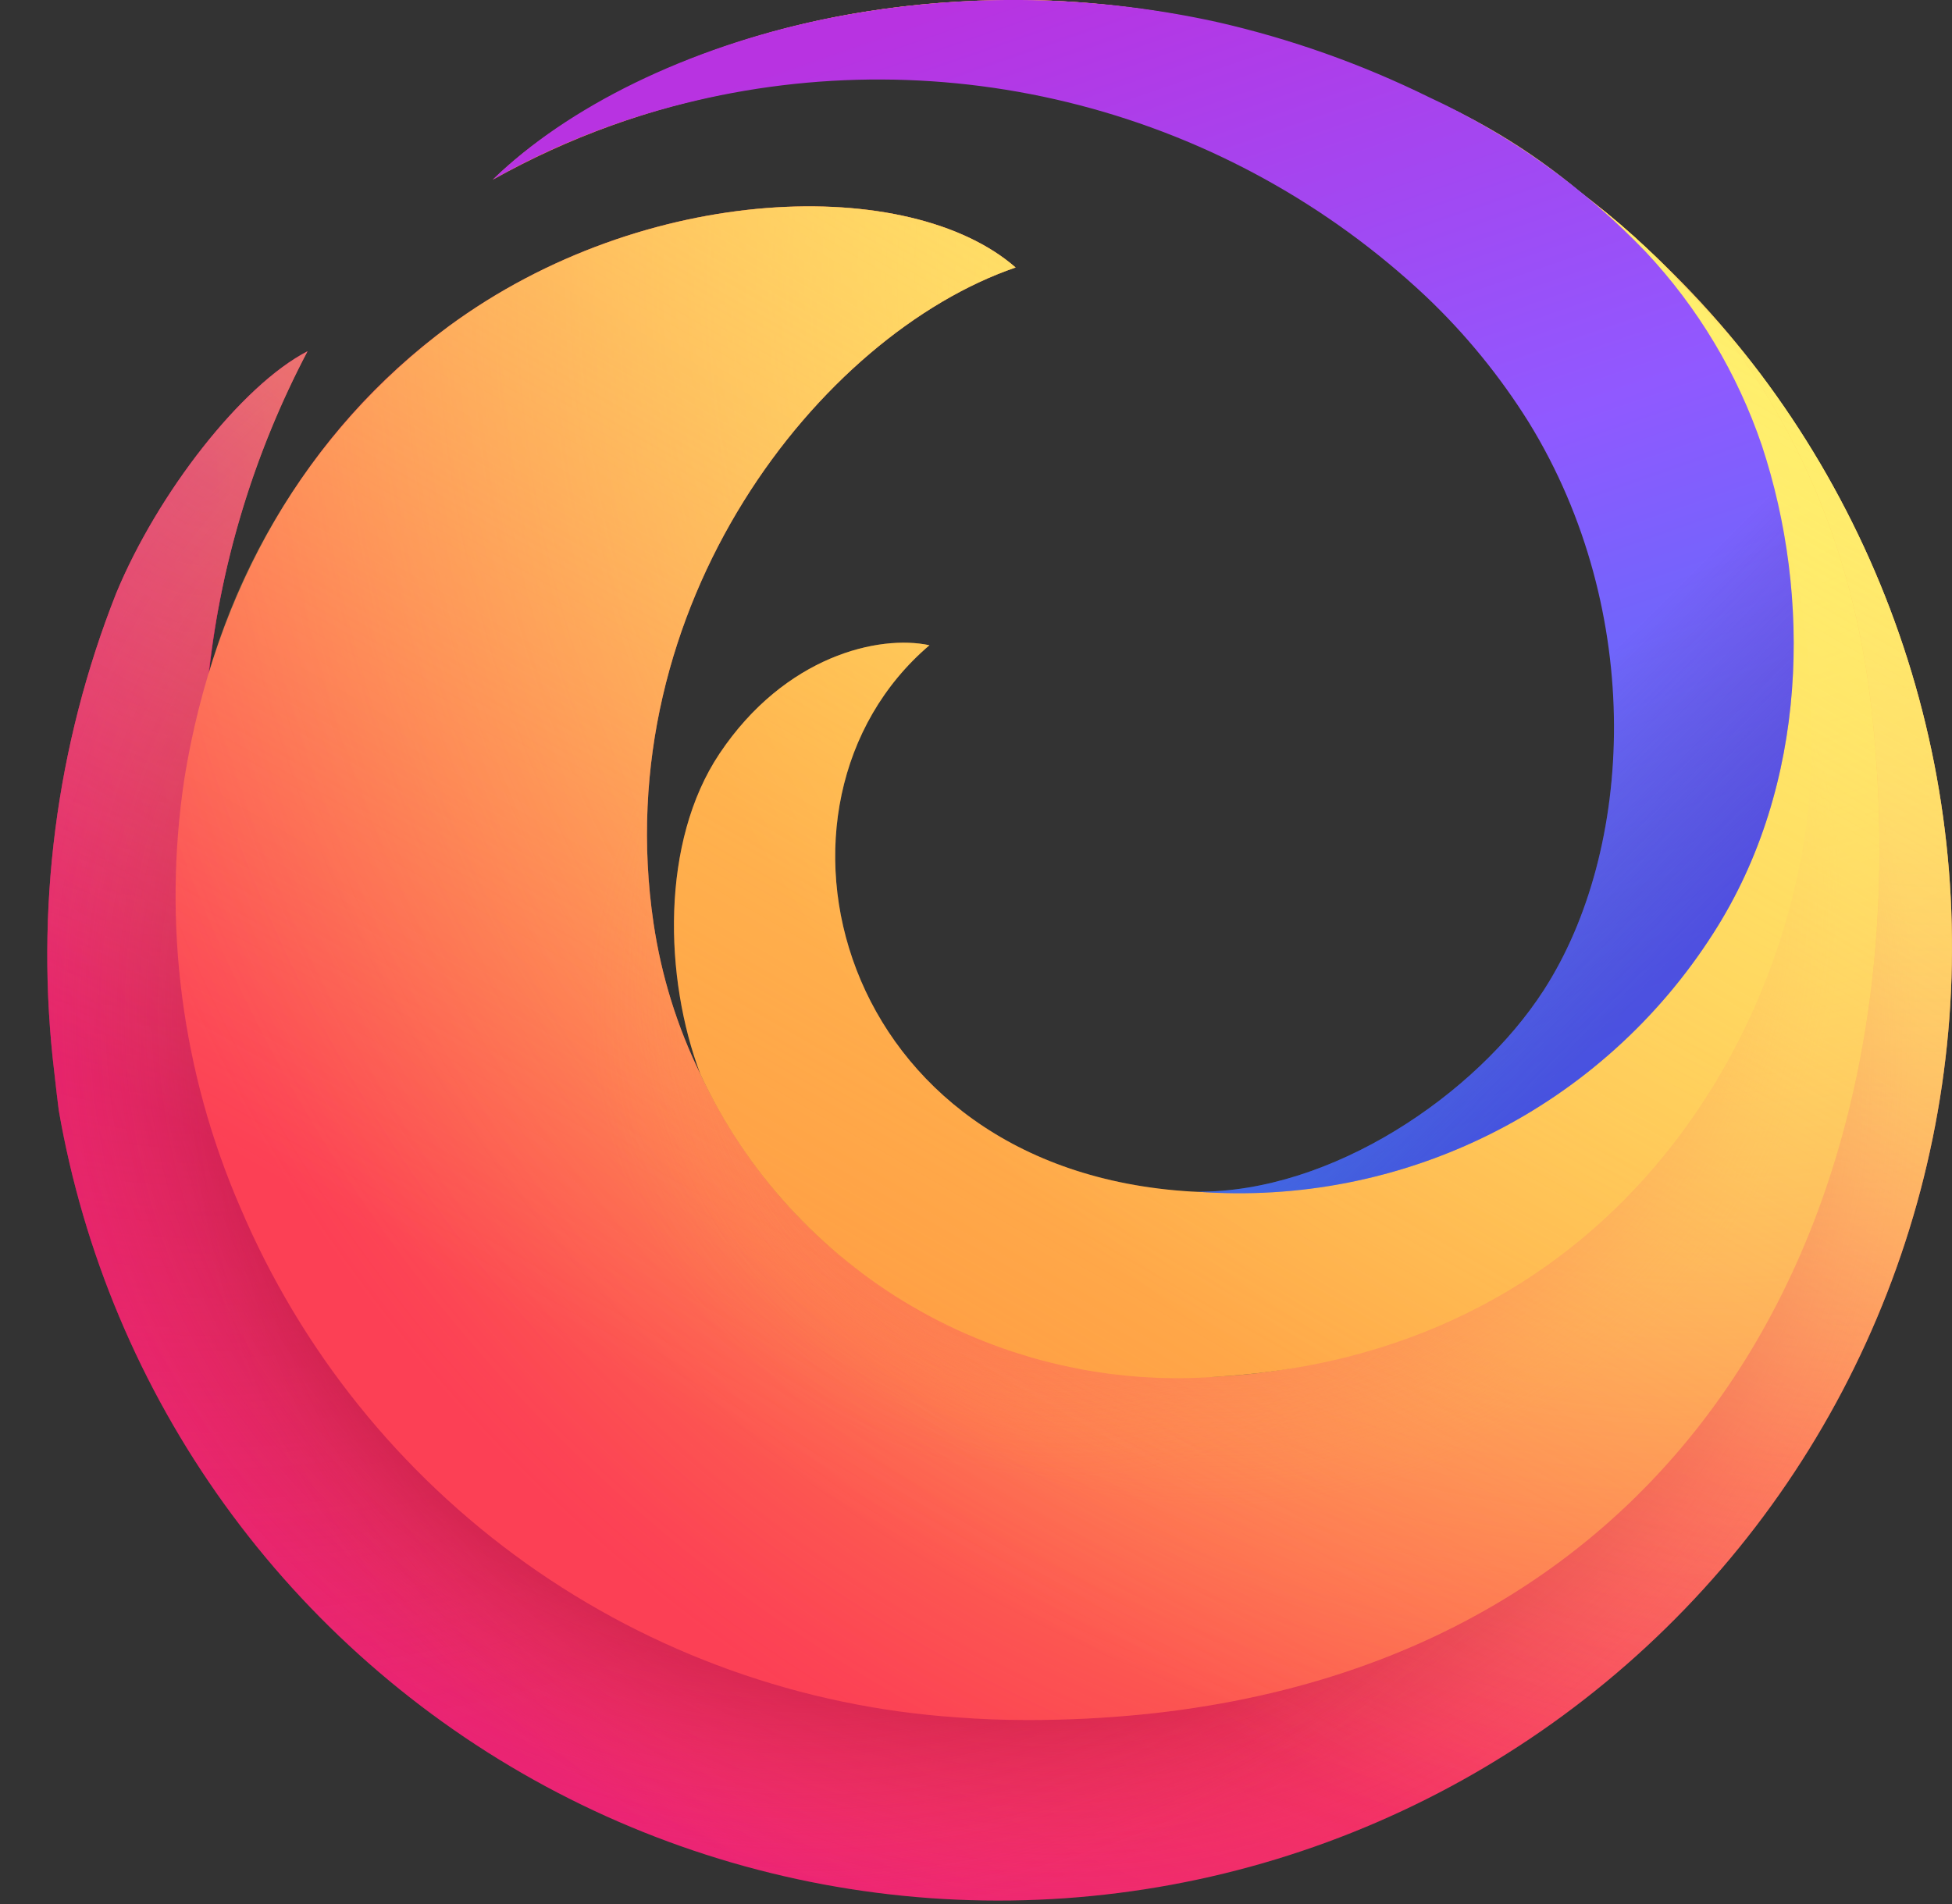 <svg width="41" height="40" viewBox="0 0 41 40" fill="none" xmlns="http://www.w3.org/2000/svg">
<rect x="0" y="0" width="41" height="40" fill="#333333" stroke="none"/>
<path d="M36.973 7.85C35.192 5.489 32.904 3.557 30.277 2.199C27.649 0.841 24.751 0.091 21.795 0.004C17.151 -0.089 13.943 1.307 12.128 2.429C14.556 1.02 18.071 0.221 21.148 0.261C29.063 0.361 37.564 5.751 38.826 15.467C40.276 26.62 32.508 35.929 21.58 35.957C9.557 35.988 2.245 25.343 4.156 15.781C4.192 15.313 4.261 14.847 4.363 14.388C4.598 11.937 5.311 9.556 6.459 7.379C5.075 8.095 3.312 10.361 2.442 12.46C1.175 15.663 0.729 19.131 1.143 22.55C1.173 22.809 1.2 23.067 1.234 23.324C1.752 26.31 2.941 29.139 4.711 31.598C6.481 34.057 8.786 36.083 11.452 37.523C14.118 38.962 17.076 39.778 20.103 39.909C23.13 40.04 26.148 39.483 28.928 38.279C31.709 37.075 34.18 35.256 36.156 32.959C38.132 30.661 39.56 27.946 40.335 25.017C41.109 22.087 41.209 19.02 40.627 16.047C40.044 13.073 38.795 10.271 36.973 7.85Z" fill="url(#paint0_radial_9486_31645)"/>
<path opacity="0.67" d="M36.973 7.85C35.192 5.489 32.904 3.557 30.277 2.199C27.649 0.841 24.751 0.091 21.795 0.004C17.151 -0.089 13.943 1.307 12.128 2.429C14.556 1.02 18.071 0.221 21.148 0.261C29.063 0.361 37.564 5.751 38.826 15.467C40.276 26.62 32.508 35.929 21.58 35.957C9.557 35.988 2.245 25.343 4.156 15.781C4.192 15.313 4.261 14.847 4.363 14.388C4.598 11.937 5.311 9.556 6.459 7.379C5.075 8.095 3.312 10.361 2.442 12.46C1.175 15.663 0.729 19.131 1.143 22.55C1.173 22.809 1.2 23.067 1.234 23.324C1.752 26.31 2.941 29.139 4.711 31.598C6.481 34.057 8.786 36.083 11.452 37.523C14.118 38.962 17.076 39.778 20.103 39.909C23.13 40.04 26.148 39.483 28.928 38.279C31.709 37.075 34.18 35.256 36.156 32.959C38.132 30.661 39.56 27.946 40.335 25.017C41.109 22.087 41.209 19.02 40.627 16.047C40.044 13.073 38.795 10.271 36.973 7.85Z" fill="url(#paint1_radial_9486_31645)"/>
<path d="M36.973 7.85C35.192 5.489 32.904 3.557 30.277 2.199C27.649 0.841 24.751 0.091 21.795 0.004C17.151 -0.089 13.943 1.307 12.128 2.429C14.556 1.02 18.071 0.221 21.148 0.261C29.063 0.361 37.564 5.751 38.826 15.467C40.276 26.62 32.508 35.929 21.58 35.957C9.557 35.988 2.245 25.343 4.156 15.781C4.192 15.313 4.261 14.847 4.363 14.388C4.598 11.937 5.311 9.556 6.459 7.379C5.075 8.095 3.312 10.361 2.442 12.46C1.175 15.663 0.729 19.131 1.143 22.55C1.173 22.809 1.2 23.067 1.234 23.324C1.752 26.31 2.941 29.139 4.711 31.598C6.481 34.057 8.786 36.083 11.452 37.523C14.118 38.962 17.076 39.778 20.103 39.909C23.13 40.04 26.148 39.483 28.928 38.279C31.709 37.075 34.18 35.256 36.156 32.959C38.132 30.661 39.56 27.946 40.335 25.017C41.109 22.087 41.209 19.02 40.627 16.047C40.044 13.073 38.795 10.271 36.973 7.85Z" fill="url(#paint2_radial_9486_31645)"/>
<path d="M36.973 7.85C35.192 5.489 32.904 3.557 30.277 2.199C27.649 0.841 24.751 0.091 21.795 0.004C17.151 -0.089 13.943 1.307 12.128 2.429C14.556 1.02 18.071 0.221 21.148 0.261C29.063 0.361 37.564 5.751 38.826 15.467C40.276 26.62 32.508 35.929 21.58 35.957C9.557 35.988 2.245 25.343 4.156 15.781C4.192 15.313 4.261 14.847 4.363 14.388C4.598 11.937 5.311 9.556 6.459 7.379C5.075 8.095 3.312 10.361 2.442 12.46C1.175 15.663 0.729 19.131 1.143 22.55C1.173 22.809 1.2 23.067 1.234 23.324C1.752 26.31 2.941 29.139 4.711 31.598C6.481 34.057 8.786 36.083 11.452 37.523C14.118 38.962 17.076 39.778 20.103 39.909C23.13 40.04 26.148 39.483 28.928 38.279C31.709 37.075 34.18 35.256 36.156 32.959C38.132 30.661 39.56 27.946 40.335 25.017C41.109 22.087 41.209 19.02 40.627 16.047C40.044 13.073 38.795 10.271 36.973 7.85Z" fill="url(#paint3_radial_9486_31645)"/>
<path d="M36.973 7.85C35.192 5.489 32.904 3.557 30.277 2.199C27.649 0.841 24.751 0.091 21.795 0.004C17.151 -0.089 13.943 1.307 12.128 2.429C14.556 1.02 18.071 0.221 21.148 0.261C29.063 0.361 37.564 5.751 38.826 15.467C40.276 26.62 32.508 35.929 21.58 35.957C9.557 35.988 2.245 25.343 4.156 15.781C4.192 15.313 4.261 14.847 4.363 14.388C4.598 11.937 5.311 9.556 6.459 7.379C5.075 8.095 3.312 10.361 2.442 12.46C1.175 15.663 0.729 19.131 1.143 22.55C1.173 22.809 1.2 23.067 1.234 23.324C1.752 26.31 2.941 29.139 4.711 31.598C6.481 34.057 8.786 36.083 11.452 37.523C14.118 38.962 17.076 39.778 20.103 39.909C23.13 40.04 26.148 39.483 28.928 38.279C31.709 37.075 34.18 35.256 36.156 32.959C38.132 30.661 39.56 27.946 40.335 25.017C41.109 22.087 41.209 19.02 40.627 16.047C40.044 13.073 38.795 10.271 36.973 7.85Z" fill="url(#paint4_radial_9486_31645)"/>
<path d="M38.825 15.467C38.982 16.668 39.033 17.881 38.975 19.091C39.639 18.991 40.303 18.903 40.969 18.826C40.758 14.851 39.367 11.03 36.972 7.85C35.191 5.489 32.903 3.557 30.276 2.199C27.649 0.841 24.75 0.091 21.794 0.004C17.15 -0.089 13.942 1.307 12.127 2.429C14.556 1.02 18.07 0.221 21.147 0.261C29.062 0.362 37.563 5.75 38.825 15.467Z" fill="url(#paint5_linear_9486_31645)"/>
<path d="M39.312 14.912C38.187 4.758 29.131 0.194 21.147 0.26C18.07 0.285 14.556 1.02 12.127 2.428C11.484 2.81 10.887 3.262 10.347 3.778C10.412 3.725 10.604 3.566 10.923 3.347L10.954 3.326L10.982 3.307C12.161 2.51 13.459 1.907 14.829 1.521C16.973 0.928 19.196 0.668 21.42 0.749C25.547 0.996 29.434 2.771 32.323 5.729C35.212 8.686 36.896 12.614 37.045 16.746C37.228 23.349 31.824 28.614 25.594 28.919C21.063 29.142 16.794 26.949 14.709 22.563C14.221 21.564 13.89 20.496 13.727 19.396C12.739 12.722 17.221 7.029 21.332 5.619C19.114 3.682 13.558 3.814 9.423 6.856C6.445 9.047 4.513 12.381 3.873 16.357C3.412 19.407 3.817 22.525 5.043 25.357C6.315 28.359 8.394 30.95 11.05 32.843C13.706 34.735 16.834 35.855 20.087 36.078C20.583 36.116 21.081 36.135 21.579 36.135C34.81 36.135 40.55 26.091 39.312 14.912Z" fill="url(#paint6_radial_9486_31645)"/>
<path d="M39.312 14.912C38.187 4.758 29.131 0.194 21.147 0.26C18.07 0.285 14.556 1.02 12.127 2.428C11.484 2.81 10.887 3.262 10.347 3.778C10.412 3.725 10.604 3.566 10.923 3.347L10.954 3.326L10.982 3.307C12.161 2.51 13.459 1.907 14.829 1.521C16.973 0.928 19.196 0.668 21.42 0.749C25.547 0.996 29.434 2.771 32.323 5.729C35.212 8.686 36.896 12.614 37.045 16.746C37.228 23.349 31.824 28.614 25.594 28.919C21.063 29.142 16.794 26.949 14.709 22.563C14.221 21.564 13.89 20.496 13.727 19.396C12.739 12.722 17.221 7.029 21.332 5.619C19.114 3.682 13.558 3.814 9.423 6.856C6.445 9.047 4.513 12.381 3.873 16.357C3.412 19.407 3.817 22.525 5.043 25.357C6.315 28.359 8.394 30.95 11.05 32.843C13.706 34.735 16.834 35.855 20.087 36.078C20.583 36.116 21.081 36.135 21.579 36.135C34.81 36.135 40.55 26.091 39.312 14.912Z" fill="url(#paint7_radial_9486_31645)"/>
<path style="mix-blend-mode:multiply" opacity="0.53" d="M39.312 14.912C38.187 4.758 29.131 0.194 21.147 0.26C18.07 0.285 14.556 1.02 12.127 2.428C11.484 2.81 10.887 3.262 10.347 3.778C10.412 3.725 10.604 3.566 10.923 3.347L10.954 3.326L10.982 3.307C12.161 2.51 13.459 1.907 14.829 1.521C16.973 0.928 19.196 0.668 21.42 0.749C25.547 0.996 29.434 2.771 32.323 5.729C35.212 8.686 36.896 12.614 37.045 16.746C37.228 23.349 31.824 28.614 25.594 28.919C21.063 29.142 16.794 26.949 14.709 22.563C14.221 21.564 13.89 20.496 13.727 19.396C12.739 12.722 17.221 7.029 21.332 5.619C19.114 3.682 13.558 3.814 9.423 6.856C6.445 9.047 4.513 12.381 3.873 16.357C3.412 19.407 3.817 22.525 5.043 25.357C6.315 28.359 8.394 30.95 11.05 32.843C13.706 34.735 16.834 35.855 20.087 36.078C20.583 36.116 21.081 36.135 21.579 36.135C34.81 36.135 40.55 26.091 39.312 14.912Z" fill="url(#paint8_radial_9486_31645)"/>
<path style="mix-blend-mode:multiply" opacity="0.53" d="M39.312 14.912C38.187 4.758 29.131 0.194 21.147 0.26C18.07 0.285 14.556 1.02 12.127 2.428C11.484 2.81 10.887 3.262 10.347 3.778C10.412 3.725 10.604 3.566 10.923 3.347L10.954 3.326L10.982 3.307C12.161 2.51 13.459 1.907 14.829 1.521C16.973 0.928 19.196 0.668 21.42 0.749C25.547 0.996 29.434 2.771 32.323 5.729C35.212 8.686 36.896 12.614 37.045 16.746C37.228 23.349 31.824 28.614 25.594 28.919C21.063 29.142 16.794 26.949 14.709 22.563C14.221 21.564 13.89 20.496 13.727 19.396C12.739 12.722 17.221 7.029 21.332 5.619C19.114 3.682 13.558 3.814 9.423 6.856C6.445 9.047 4.513 12.381 3.873 16.357C3.412 19.407 3.817 22.525 5.043 25.357C6.315 28.359 8.394 30.95 11.05 32.843C13.706 34.735 16.834 35.855 20.087 36.078C20.583 36.116 21.081 36.135 21.579 36.135C34.81 36.135 40.55 26.091 39.312 14.912Z" fill="url(#paint9_radial_9486_31645)"/>
<path d="M25.594 28.92C34.144 28.4 37.804 21.32 38.033 16.297C38.391 8.45 33.736 -0.01 21.42 0.75C19.196 0.669 16.973 0.93 14.828 1.523C13.465 1.925 12.169 2.527 10.982 3.309L10.954 3.328L10.923 3.349C10.732 3.483 10.544 3.623 10.361 3.77C13.549 1.988 17.233 1.297 20.85 1.802C27.921 2.73 34.386 8.231 34.386 15.489C34.386 21.073 30.07 25.339 25.017 25.032C17.509 24.582 15.617 16.882 19.522 13.555C18.469 13.329 16.49 13.773 15.112 15.833C13.876 17.683 13.946 20.538 14.709 22.563C15.66 24.605 17.212 26.308 19.157 27.444C21.102 28.58 23.348 29.095 25.594 28.92Z" fill="url(#paint10_radial_9486_31645)"/>
<path d="M36.972 7.85C36.437 7.149 35.855 6.484 35.231 5.859C34.736 5.336 34.206 4.847 33.643 4.396C33.967 4.678 34.275 4.977 34.568 5.291C35.662 6.459 36.494 7.848 37.008 9.363C38.053 12.528 37.985 16.488 35.99 19.599C34.883 21.342 33.337 22.763 31.506 23.719C29.676 24.675 27.626 25.133 25.563 25.046C25.383 25.046 25.201 25.046 25.017 25.033C17.51 24.583 15.617 16.883 19.523 13.556C18.47 13.329 16.491 13.773 15.113 15.833C13.877 17.683 13.947 20.538 14.71 22.564C14.222 21.565 13.891 20.497 13.728 19.397C12.739 12.722 17.222 7.03 21.332 5.62C19.115 3.683 13.559 3.815 9.423 6.857C6.991 8.675 5.22 11.239 4.379 14.157C4.647 11.789 5.352 9.491 6.459 7.381C5.074 8.097 3.311 10.363 2.441 12.462C1.175 15.664 0.729 19.132 1.142 22.55C1.172 22.809 1.199 23.068 1.233 23.325C1.752 26.31 2.941 29.139 4.711 31.598C6.481 34.057 8.786 36.083 11.452 37.523C14.118 38.963 17.076 39.779 20.103 39.91C23.13 40.041 26.148 39.483 28.928 38.279C31.709 37.075 34.18 35.256 36.156 32.959C38.132 30.662 39.56 27.946 40.335 25.017C41.109 22.088 41.209 19.021 40.627 16.047C40.044 13.074 38.795 10.271 36.972 7.85Z" fill="url(#paint11_linear_9486_31645)"/>
<path d="M37.008 9.363C36.493 7.847 35.661 6.459 34.567 5.291C33.266 3.935 31.724 2.834 30.02 2.044C28.597 1.343 27.097 0.811 25.55 0.46C22.823 -0.137 20.001 -0.154 17.267 0.41C14.426 1.01 11.927 2.239 10.347 3.776C11.607 3.064 12.958 2.526 14.362 2.176C17.091 1.49 19.949 1.502 22.673 2.21C25.397 2.917 27.898 4.298 29.949 6.226C30.78 7.014 31.507 7.905 32.113 8.876C34.561 12.856 34.329 17.859 32.421 20.809C31.003 23.001 27.967 25.059 25.135 25.035C27.267 25.196 29.402 24.776 31.314 23.818C33.225 22.861 34.841 21.403 35.99 19.6C37.984 16.488 38.052 12.527 37.008 9.363Z" fill="url(#paint12_linear_9486_31645)"/>
<path d="M37.008 9.363C36.493 7.847 35.661 6.459 34.567 5.291C33.266 3.935 31.724 2.834 30.02 2.044C28.597 1.343 27.097 0.811 25.55 0.46C22.823 -0.137 20.001 -0.154 17.267 0.41C14.426 1.01 11.927 2.239 10.347 3.776C11.607 3.064 12.958 2.526 14.362 2.176C17.091 1.49 19.949 1.502 22.673 2.21C25.397 2.917 27.898 4.298 29.949 6.226C30.78 7.014 31.507 7.905 32.113 8.876C34.561 12.856 34.329 17.859 32.421 20.809C31.003 23.001 27.967 25.059 25.135 25.035C27.267 25.196 29.402 24.776 31.314 23.818C33.225 22.861 34.841 21.403 35.99 19.6C37.984 16.488 38.052 12.527 37.008 9.363Z" fill="url(#paint13_linear_9486_31645)"/>
<defs>
<radialGradient id="paint0_radial_9486_31645" cx="0" cy="0" r="1" gradientUnits="userSpaceOnUse" gradientTransform="translate(36.766 8.192) scale(45.39 45.39)">
<stop stop-color="#FFF36E"/>
<stop offset="0.5" stop-color="#FC4055"/>
<stop offset="1" stop-color="#E31587"/>
</radialGradient>
<radialGradient id="paint1_radial_9486_31645" cx="0" cy="0" r="1" gradientUnits="userSpaceOnUse" gradientTransform="translate(4.315 10.07) scale(26.863 26.863)">
<stop offset="0.001" stop-color="#C60084"/>
<stop offset="1" stop-color="#FC4055" stop-opacity="0"/>
</radialGradient>
<radialGradient id="paint2_radial_9486_31645" cx="0" cy="0" r="1" gradientUnits="userSpaceOnUse" gradientTransform="translate(40.646 5.609) scale(53.3 53.3)">
<stop stop-color="#FFDE67" stop-opacity="0.6"/>
<stop offset="0.093" stop-color="#FFD966" stop-opacity="0.581"/>
<stop offset="0.203" stop-color="#FFCA65" stop-opacity="0.525"/>
<stop offset="0.321" stop-color="#FEB262" stop-opacity="0.432"/>
<stop offset="0.446" stop-color="#FE8F5E" stop-opacity="0.302"/>
<stop offset="0.573" stop-color="#FD6459" stop-opacity="0.137"/>
<stop offset="0.664" stop-color="#FC4055" stop-opacity="0"/>
</radialGradient>
<radialGradient id="paint3_radial_9486_31645" cx="0" cy="0" r="1" gradientUnits="userSpaceOnUse" gradientTransform="translate(22.143 22.202) scale(68.76 68.76)">
<stop offset="0.153" stop-color="#810220"/>
<stop offset="0.167" stop-color="#920B27" stop-opacity="0.861"/>
<stop offset="0.216" stop-color="#CB2740" stop-opacity="0.398"/>
<stop offset="0.253" stop-color="#EF394F" stop-opacity="0.11"/>
<stop offset="0.272" stop-color="#FC4055" stop-opacity="0"/>
</radialGradient>
<radialGradient id="paint4_radial_9486_31645" cx="0" cy="0" r="1" gradientUnits="userSpaceOnUse" gradientTransform="translate(16.94 21.337) scale(68.76 68.76)">
<stop offset="0.113" stop-color="#810220"/>
<stop offset="0.133" stop-color="#920B27" stop-opacity="0.861"/>
<stop offset="0.204" stop-color="#CB2740" stop-opacity="0.398"/>
<stop offset="0.257" stop-color="#EF394F" stop-opacity="0.11"/>
<stop offset="0.284" stop-color="#FC4055" stop-opacity="0"/>
</radialGradient>
<linearGradient id="paint5_linear_9486_31645" x1="23.916" y1="3.893" x2="35.694" y2="24.295" gradientUnits="userSpaceOnUse">
<stop stop-color="#FFBD4F"/>
<stop offset="0.508" stop-color="#FF9640" stop-opacity="0"/>
</linearGradient>
<radialGradient id="paint6_radial_9486_31645" cx="0" cy="0" r="1" gradientUnits="userSpaceOnUse" gradientTransform="translate(35.728 6.045) scale(42.61 42.699)">
<stop stop-color="#FF9640"/>
<stop offset="0.8" stop-color="#FC4055"/>
</radialGradient>
<radialGradient id="paint7_radial_9486_31645" cx="0" cy="0" r="1" gradientUnits="userSpaceOnUse" gradientTransform="translate(35.728 6.045) scale(42.61 42.699)">
<stop offset="0.084" stop-color="#FFDE67"/>
<stop offset="0.147" stop-color="#FFDC66" stop-opacity="0.968"/>
<stop offset="0.246" stop-color="#FFD562" stop-opacity="0.879"/>
<stop offset="0.369" stop-color="#FFCB5D" stop-opacity="0.734"/>
<stop offset="0.511" stop-color="#FFBC55" stop-opacity="0.533"/>
<stop offset="0.667" stop-color="#FFAA4B" stop-opacity="0.28"/>
<stop offset="0.822" stop-color="#FF9640" stop-opacity="0"/>
</radialGradient>
<radialGradient id="paint8_radial_9486_31645" cx="0" cy="0" r="1" gradientUnits="userSpaceOnUse" gradientTransform="translate(25.969 19.326) rotate(75.728) scale(20.935 21.807)">
<stop offset="0.363" stop-color="#FC4055"/>
<stop offset="0.443" stop-color="#FD604D" stop-opacity="0.633"/>
<stop offset="0.545" stop-color="#FE8644" stop-opacity="0.181"/>
<stop offset="0.59" stop-color="#FF9640" stop-opacity="0"/>
</radialGradient>
<radialGradient id="paint9_radial_9486_31645" cx="0" cy="0" r="1" gradientUnits="userSpaceOnUse" gradientTransform="translate(22.369 21.049) scale(20.895)">
<stop offset="0.216" stop-color="#FC4055" stop-opacity="0.8"/>
<stop offset="0.267" stop-color="#FD5251" stop-opacity="0.633"/>
<stop offset="0.41" stop-color="#FE8345" stop-opacity="0.181"/>
<stop offset="0.474" stop-color="#FF9640" stop-opacity="0"/>
</radialGradient>
<radialGradient id="paint10_radial_9486_31645" cx="0" cy="0" r="1" gradientUnits="userSpaceOnUse" gradientTransform="translate(44.232 1.222) scale(72.019 72.169)">
<stop offset="0.054" stop-color="#FFF36E"/>
<stop offset="0.457" stop-color="#FF9640"/>
<stop offset="0.639" stop-color="#FF9640"/>
</radialGradient>
<linearGradient id="paint11_linear_9486_31645" x1="30.526" y1="3.542" x2="10.078" y2="38.96" gradientUnits="userSpaceOnUse">
<stop stop-color="#FFF36E" stop-opacity="0.8"/>
<stop offset="0.094" stop-color="#FFF36E" stop-opacity="0.699"/>
<stop offset="0.752" stop-color="#FFF36E" stop-opacity="0"/>
</linearGradient>
<linearGradient id="paint12_linear_9486_31645" x1="21.292" y1="-0.335" x2="32.15" y2="31.101" gradientUnits="userSpaceOnUse">
<stop stop-color="#B833E1"/>
<stop offset="0.371" stop-color="#9059FF"/>
<stop offset="0.614" stop-color="#5B6DF8"/>
<stop offset="1" stop-color="#0090ED"/>
</linearGradient>
<linearGradient id="paint13_linear_9486_31645" x1="14.855" y1="0.162" x2="35.035" y2="20.342" gradientUnits="userSpaceOnUse">
<stop offset="0.805" stop-color="#722291" stop-opacity="0"/>
<stop offset="1" stop-color="#592ACB" stop-opacity="0.5"/>
</linearGradient>
</defs>
</svg>
